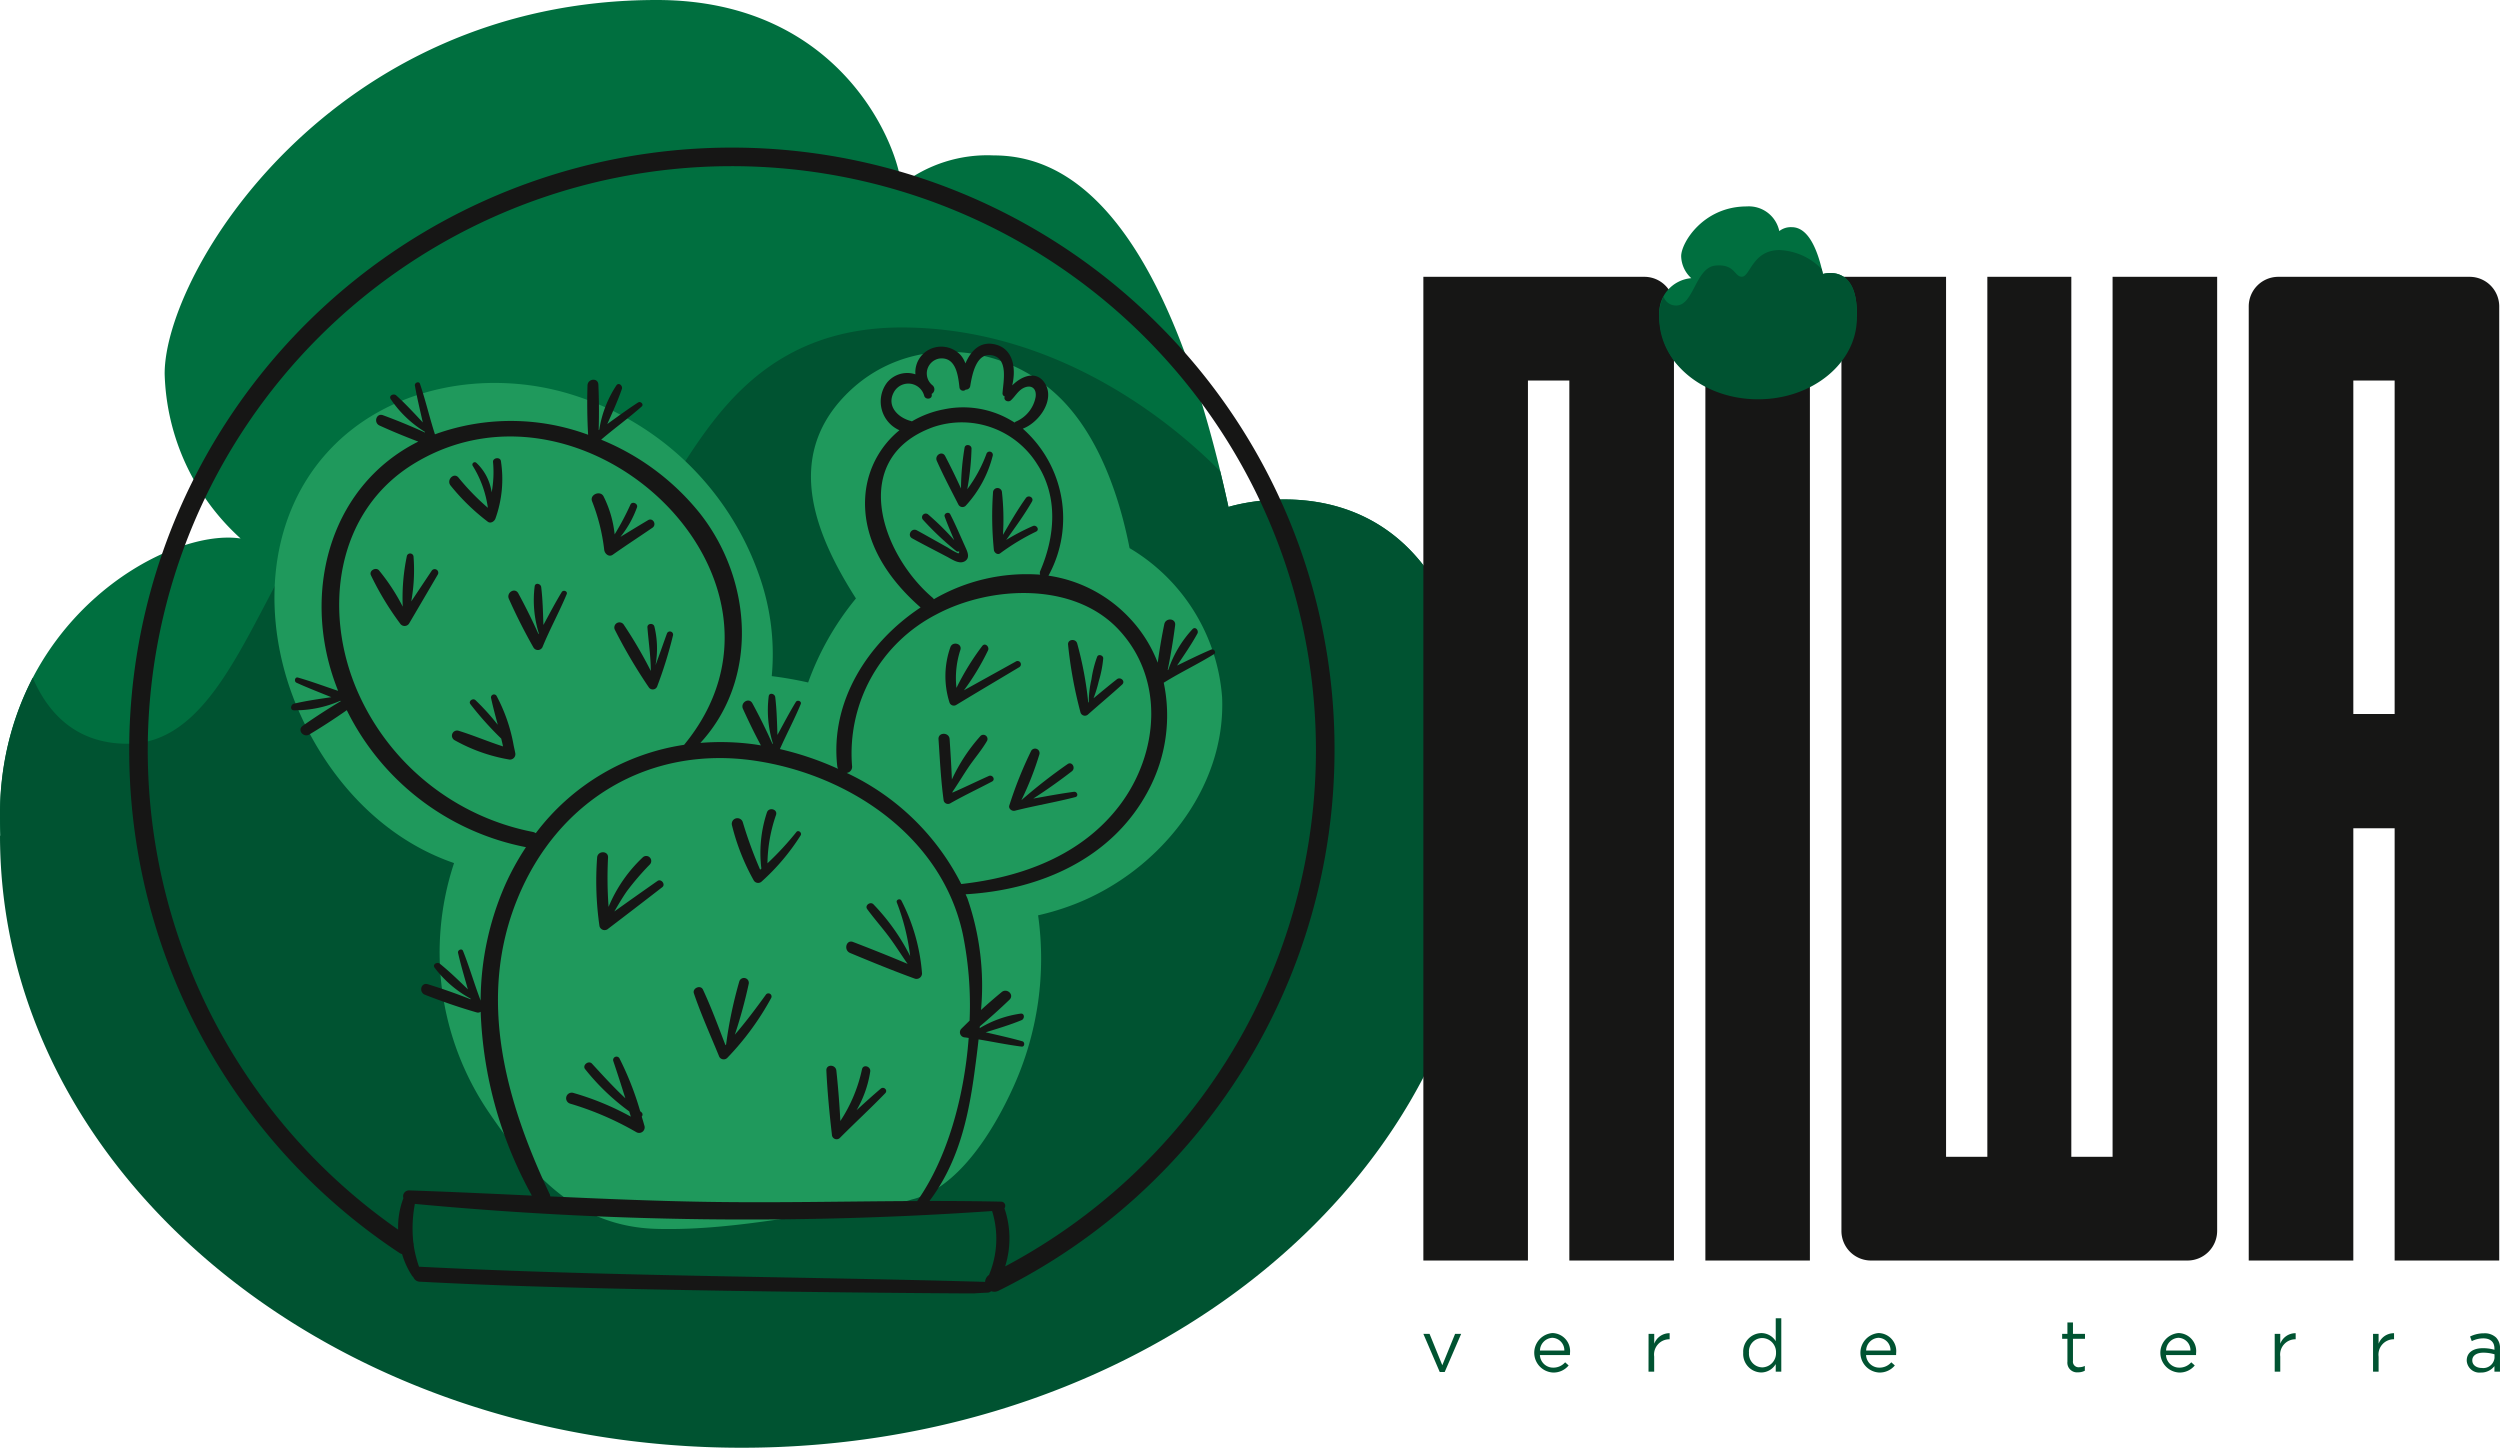 <svg xmlns="http://www.w3.org/2000/svg" width="180" height="104.236"><path d="M17.316 38.764a16.579 16.579 0 01-5.461-11.855C11.855 19.582 23.845 0 47.288 0c13.454 0 17.451 10.79 17.583 13.322a10.086 10.086 0 016.663-2.133c4.4 0 11.987 2.664 16.917 25.309 0 0 16.251-5.194 18.117 16.653s-12.521 36.9-22.78 36.9-64.531-.666-64.531 0C8.793 90.051.001 72.735.001 58.751s11.987-20.779 17.316-19.98" fill="#006f3f"/><path d="M106.613 60.171a44.58 44.58 0 00-.047-7.016C104.7 31.308 88.449 36.502 88.449 36.502c-.194-.886-.39-1.737-.593-2.565-3.022-3.072-11.306-10.253-22.722-10.359-14.515-.132-15.983 13.993-20.243 14.388s-3.73-7.06-14.519-6S18.648 53.551 9.191 53.551c-3.659 0-5.7-2.133-6.834-4.751a21.3 21.3 0 00-2.356 9.945c0 .472.012.945.029 1.423H.001c0 24.338 23.91 44.069 53.4 44.069s53.409-19.731 53.409-44.066z" fill="#005331"/><path d="M23.484 32.663c4.293-4.83 11.477-6.127 17.53-4.3a20.835 20.835 0 0113.683 13.17 16.946 16.946 0 01.869 7.148c.88.109 1.755.264 2.62.458a20.406 20.406 0 013.442-6.051c-2.9-4.545-5.162-10.059-.8-14.59s11.476-4.008 15.7.358c2.512 2.6 4.02 6.611 4.8 10.608a13.669 13.669 0 016.664 10.743c.282 6.594-4.572 12.5-10.52 14.854a18.505 18.505 0 01-2.729.842 22.355 22.355 0 01-1.773 12.341c-1.585 3.51-4.138 7.368-7.327 8.12a3.875 3.875 0 01-.874.2c-5.775.584-11.667 2.069-17.466 1.916-5.578-.147-8.871-3.612-12.169-8.483a20.466 20.466 0 01-2.441-17.856c-5.355-1.837-9.331-6.347-11.427-11.532-2.374-5.878-2.157-13.026 2.218-17.947" fill="#1f995c"/><path d="M43.503 39.585c.032.279.335.555.616.355.942-.663 1.907-1.291 2.858-1.943.329-.226.032-.754-.32-.543-.663.393-1.323.8-1.984 1.2a7.348 7.348 0 001.191-2.127c.091-.273-.346-.458-.47-.2a19.467 19.467 0 01-1.139 2.148 7.936 7.936 0 00-.8-2.738c-.235-.452-1.009-.129-.828.349a13.828 13.828 0 01.876 3.499zm-8.386-2.024c.208.161.484-.023.555-.226a8.417 8.417 0 00.393-4.14c-.05-.32-.6-.241-.566.076a7.945 7.945 0 01-.1 2.18 3.611 3.611 0 00-1.095-2.122.172.172 0 00-.27.208 7.658 7.658 0 011.092 3.025 17.059 17.059 0 01-2.116-2.177c-.326-.4-.892.17-.569.572a15.373 15.373 0 002.676 2.604zm-6.313 7.327a.384.384 0 00.654 0q1.039-1.769 2.072-3.536a.259.259 0 00-.446-.261q-.735 1.1-1.473 2.21a12.7 12.7 0 00.164-3.216.245.245 0 00-.478-.065 14.67 14.67 0 00-.3 3.659 14.382 14.382 0 00-1.714-2.617c-.223-.246-.713.015-.584.34a21.067 21.067 0 002.105 3.486zm9.61 1.74a.37.37 0 00.666-.085c.522-1.276 1.194-2.491 1.723-3.765.088-.211-.246-.332-.358-.15-.47.772-.889 1.576-1.32 2.371-.029-.913-.05-1.84-.158-2.729-.029-.241-.42-.352-.47-.062a8.052 8.052 0 00.3 3.4l-.026.047a42.76 42.76 0 00-1.453-2.934c-.246-.452-.88-.053-.678.4a40.85 40.85 0 001.774 3.507zm8.701-1.523c-.079-.273-.525-.226-.5.068.079 1.053.241 2.072.244 3.137a31.6 31.6 0 00-1.937-3.316.37.37 0 00-.64.373 37.624 37.624 0 002.427 4.114.343.343 0 00.616-.079 30.878 30.878 0 001.133-3.662.229.229 0 00-.44-.123c-.276.763-.54 1.526-.822 2.28a6.711 6.711 0 00-.081-2.792zm-10.127 8.589l-.006-.029A11.979 11.979 0 0035.75 50.1a.216.216 0 00-.393.164c.141.649.314 1.285.481 1.919a17.06 17.06 0 00-1.6-1.769c-.188-.176-.534.062-.37.285a23.257 23.257 0 002.221 2.48c.044.188.091.376.129.563-1.089-.349-2.13-.8-3.219-1.133a.371.371 0 00-.285.675 12.17 12.17 0 003.906 1.394.39.39 0 00.475-.475c-.031-.169-.072-.339-.107-.509zm17.283 9.699a.369.369 0 00.572.073 15.736 15.736 0 002.805-3.322c.114-.188-.167-.414-.308-.238a21.362 21.362 0 01-2.083 2.251 11.085 11.085 0 01.616-3.48c.138-.417-.514-.59-.654-.182a9.261 9.261 0 00-.4 4.044l-.088.079a30.292 30.292 0 01-1.25-3.419.405.405 0 00-.781.214 15.918 15.918 0 001.571 3.98zm-10.545 3.523a512.123 512.123 0 003.959-3.04c.258-.2-.082-.631-.343-.449q-1.563 1.092-3.11 2.2c.288-.493.572-.986.9-1.455a19.113 19.113 0 011.652-1.925.361.361 0 00-.511-.511 10.328 10.328 0 00-2.456 3.559 29.289 29.289 0 01-.038-3.554c.026-.508-.748-.5-.786 0a22.845 22.845 0 00.17 4.944.382.382 0 00.563.231zM61.2 68.611c1.549.646 3.11 1.285 4.686 1.858a.4.4 0 00.5-.379 13.732 13.732 0 00-1.488-5.253c-.1-.176-.4-.056-.329.138a15.8 15.8 0 01.962 3.865 15.254 15.254 0 00-2.644-3.73c-.223-.226-.643.079-.449.346.511.7 1.095 1.35 1.611 2.051.455.616.857 1.268 1.3 1.893-1.3-.549-2.612-1.071-3.926-1.576-.501-.194-.695.587-.223.787zm-9.442 7.405a.364.364 0 00.6.158 19.889 19.889 0 003.163-4.311.226.226 0 00-.39-.229c-.716.989-1.435 1.948-2.221 2.861a35.227 35.227 0 00.998-3.657.351.351 0 00-.675-.188 30.812 30.812 0 00-.954 4.557l-.044.05c-.516-1.344-1.015-2.706-1.623-4.008-.173-.367-.781-.1-.651.276.517 1.521 1.189 3.003 1.797 4.491zm8.709 5.919c1.077-1.086 2.207-2.122 3.269-3.222.211-.217-.1-.519-.326-.326-.587.5-1.162 1.021-1.734 1.546a7.98 7.98 0 00.98-2.776c.056-.381-.508-.558-.593-.164a10.939 10.939 0 01-1.558 3.719 64.422 64.422 0 00-.288-3.633c-.053-.449-.742-.472-.719 0 .073 1.538.223 3.09.4 4.622a.338.338 0 00.569.234zm-19.42-2.474a22 22 0 014.783 2.063.4.4 0 00.576-.446 45.49 45.49 0 00-.2-.684.213.213 0 00-.018-.308c-.032-.026-.062-.056-.094-.079a21.819 21.819 0 00-1.5-3.818.244.244 0 00-.443.188q.453 1.351.874 2.7c-.839-.786-1.608-1.629-2.4-2.491-.241-.264-.716.1-.5.387a16.3 16.3 0 003.181 3.049c.035.126.079.249.112.376a19.924 19.924 0 00-4.158-1.714.403.403 0 00-.213.777zm37.302-28.03c.81-.719 1.643-1.411 2.444-2.142.264-.238-.114-.59-.379-.381-.569.446-1.124.91-1.681 1.37a9.086 9.086 0 00.376-1.224 8.226 8.226 0 00.324-1.651c.006-.22-.343-.337-.437-.12a7.961 7.961 0 00-.411 1.632 7.013 7.013 0 00-.191 1.637l-.041.032a25.435 25.435 0 00-.8-4.27c-.109-.346-.675-.3-.654.088a31.266 31.266 0 00.895 4.889.33.33 0 00.555.14zm-9.513-.668c1.511-.918 3.034-1.819 4.551-2.726a.238.238 0 00-.241-.411q-1.871 1.039-3.741 2.075a17.9 17.9 0 001.737-2.882c.109-.249-.211-.566-.414-.317a18.418 18.418 0 00-1.863 3.028 6.514 6.514 0 01.282-2.735c.147-.461-.56-.643-.719-.2a6.265 6.265 0 00-.07 3.967.33.33 0 00.478.201zm4.237 7.608c1.441-.364 2.911-.607 4.352-.98.252-.065.138-.414-.106-.381-.98.132-1.951.314-2.923.487a40.065 40.065 0 002.776-1.963c.3-.229.018-.742-.305-.519a38.242 38.242 0 00-3.328 2.6 22.01 22.01 0 001.3-3.313.324.324 0 00-.59-.249 28.574 28.574 0 00-1.573 3.923c-.093.24.174.451.397.395zm-4.654-.531c.98-.56 2.01-1.042 3.008-1.57.267-.144.032-.519-.232-.4-.877.393-1.743.819-2.623 1.2v-.044c.4-.59.772-1.212 1.174-1.808.428-.631.948-1.224 1.326-1.884a.3.3 0 00-.464-.358 12.553 12.553 0 00-2.072 3.146c-.038-.968-.1-1.943-.164-2.905-.032-.511-.828-.511-.8 0 .1 1.473.17 2.964.373 4.428a.322.322 0 00.474.195zm.595-21.494a.332.332 0 00.516.068 8.312 8.312 0 001.946-3.6.236.236 0 00-.455-.126 10.051 10.051 0 01-1.379 2.538 18.3 18.3 0 00.308-2.929c0-.285-.449-.358-.5-.067a18.528 18.528 0 00-.258 2.94 49.096 49.096 0 00-1.144-2.339c-.214-.4-.772-.05-.6.346.477 1.077 1.032 2.121 1.566 3.169zm2.544 3.23c.012.205.258.411.458.261a16.16 16.16 0 012.582-1.561c.276-.132.035-.516-.235-.4a15.808 15.808 0 00-1.916 1c.64-.9 1.3-1.8 1.855-2.761.164-.288-.252-.516-.44-.255-.6.842-1.127 1.752-1.649 2.65a17.845 17.845 0 00-.07-3.049.323.323 0 00-.646 0 24.164 24.164 0 00.061 4.115zm-5.886-.818c.83.458 1.676.886 2.515 1.329.346.179.886.575 1.294.314.39-.249.164-.7.021-1.021-.355-.786-.69-1.582-1.083-2.35-.111-.22-.487-.065-.4.17.173.487.379.962.578 1.438l.106.252a19.015 19.015 0 00-1.866-1.84.267.267 0 00-.376.379 20.461 20.461 0 002.381 2.24.2.2 0 00.211.026c.018.065.012.12-.062.15a5.152 5.152 0 01-.745-.417l-.745-.417c-.5-.276-.989-.56-1.491-.828-.379-.203-.713.364-.338.575z" fill="#161615"/><path d="M83.373 23.333a43.391 43.391 0 10-54.618 66.875.6.6 0 00.194.085 5.894 5.894 0 00.716 1.558.37.37 0 00.094.1.512.512 0 00.467.332c.311.015.625.029.933.047l.992.047c12.369.616 37.235.748 37.235.748h.8c0-.009.607-.041.913-.053a.369.369 0 00.261-.106.655.655 0 00.226.041.676.676 0 00.3-.07 43.4 43.4 0 0024.2-38.919 43.105 43.105 0 00-12.713-30.685zm-53.148 67.87c-.021 0-.032.006-.053.006a8.48 8.48 0 01-.384-1.532.706.706 0 00-.029-.223 9.5 9.5 0 01.112-2.773 255.257 255.257 0 0041.56.514 6.716 6.716 0 01-.223 4.6.658.658 0 00-.282.5c-13.576-.392-27.13-.397-40.702-1.09zm-.3-57.893c12.375-7.377 29.06 8.494 19.332 20.317a16.423 16.423 0 00-10.681 6.362.6.6 0 00-.205-.088 17.446 17.446 0 01-12.565-9.974c-2.601-5.813-1.706-13.147 4.116-16.615zm24.429 21.461c6.758 1 13.425 5.435 14.957 12.43a25.717 25.717 0 01.5 6.286c-.205.2-.4.393-.6.59a.368.368 0 00.261.616l.273.038c-.323 4.278-1.544 8.674-3.709 11.744-5.088.018-10.182.141-15.271.056-3.718-.062-7.433-.22-11.145-.39a.568.568 0 00-.041-.161c-3.16-6.69-5.256-14.091-2.318-21.277 2.888-7.07 9.461-11.061 17.093-9.932zm13.049-10.525c3.894-2.08 9.857-2.371 13.1 1.042 3.392 3.577 2.931 8.968.12 12.686-2.732 3.609-7.043 5.191-11.412 5.675a17.593 17.593 0 00-8.252-8 .439.439 0 00.39-.493 11.262 11.262 0 016.054-10.91zm-.323-15.884a.378.378 0 00.065-.616 1.09 1.09 0 01.49-1.931c1.185-.141 1.347 1.194 1.444 2.057a.265.265 0 00.455.179.306.306 0 00.326-.276c.132-.783.425-2.415 1.567-2.195 1.209.235.8 1.931.754 2.747a.233.233 0 00.161.22l-.006.021c-.1.267.261.425.446.258.323-.293.528-.719.945-.907.543-.244.918.062.839.657a2.392 2.392 0 01-1.429 1.781.293.293 0 00-.088.068 6.8 6.8 0 00-5.094-.951 7.134 7.134 0 00-2.3.866l-.041-.021c-.916-.217-1.8-1.051-1.268-2.057a1.184 1.184 0 012.2.246c.091.288.569.249.543-.073zm.094 2.394a6.4 6.4 0 017.483 2.632c1.552 2.368 1.312 5.226.244 7.712a.348.348 0 00-.009.276 13.294 13.294 0 00-7.656 1.769.36.36 0 00-.079-.1c-3.753-3.183-6.068-10.073.018-12.289zm21.054 45.75A42.231 42.231 0 0172.37 91.181a6.69 6.69 0 00-.05-4.184.3.3 0 00-.252-.478c-1.714-.038-3.43-.05-5.144-.05 2-2.667 2.752-5.731 3.216-9.094.114-.836.226-1.684.317-2.538 1.033.17 2.06.387 3.1.519.226.026.252-.329.05-.384-.872-.249-1.758-.44-2.638-.646.872-.27 1.761-.534 2.588-.877.223-.091.229-.5-.065-.469a7.839 7.839 0 00-2.955 1.048l.012-.132a42.442 42.442 0 002.133-1.916c.37-.358-.182-.866-.563-.549-.5.414-1 .845-1.485 1.288a19.258 19.258 0 00-.974-8.02c-.041-.106-.091-.205-.135-.311 5.347-.305 10.6-2.571 13.187-7.533a11.464 11.464 0 001.077-7.7l.018-.009c1.171-.731 2.424-1.32 3.6-2.048.2-.12-.006-.411-.2-.329-.833.352-1.643.757-2.459 1.15.508-.757 1.036-1.52 1.464-2.3.117-.214-.132-.531-.343-.329a8.123 8.123 0 00-1.749 2.931l-.047.026c.217-1.068.4-2.157.537-3.231.065-.511-.684-.558-.781-.073-.188.91-.346 1.843-.472 2.773a9.731 9.731 0 00-2.045-3.234 9.977 9.977 0 00-5.822-3.034 8.607 8.607 0 00-1.849-10.584c1.153-.431 2.309-2.031 1.623-3.213-.593-1.021-1.693-.6-2.386.1.279-1.165.12-2.609-1.2-2.946-1.106-.282-1.778.461-2.169 1.362a1.88 1.88 0 00-.352-.61 1.906 1.906 0 00-1.9-.528 1.841 1.841 0 00-1.347 1.922 1.878 1.878 0 00-2.039.59 2.261 2.261 0 00.889 3.436 6.721 6.721 0 00-2.444 4.56c-.311 3.307 1.585 6.118 3.967 8.2-3.821 2.532-6.526 6.784-6 11.427a.557.557 0 00.062.194 22.125 22.125 0 00-4.192-1.425c.481-1.086 1.042-2.136 1.5-3.237.088-.211-.246-.332-.355-.15-.47.772-.889 1.576-1.323 2.371-.029-.913-.05-1.84-.158-2.726-.029-.244-.42-.355-.469-.065a8.1 8.1 0 00.3 3.4l-.026.047a42.728 42.728 0 00-1.45-2.934c-.249-.452-.883-.053-.678.4.4.883.83 1.769 1.291 2.629l-.34-.056a18 18 0 00-4.017-.123c4.205-4.572 3.771-11.7-.038-16.532a17.661 17.661 0 00-7.107-5.3c.954-.819 1.981-1.555 2.92-2.389.173-.153-.076-.4-.252-.293-.763.49-1.491 1.03-2.227 1.555.373-.833.76-1.676 1.051-2.524.079-.229-.223-.5-.393-.261a8.038 8.038 0 00-1.234 3.188l-.044.032a43.598 43.598 0 00-.021-3.275c-.023-.514-.769-.434-.783.062a41.266 41.266 0 00.044 3.551 16.028 16.028 0 00-11.028-.032c-.387-1.2-.672-2.438-1.077-3.633-.073-.217-.4-.085-.367.123.156.889.37 1.769.569 2.653-.625-.666-1.25-1.35-1.916-1.946-.182-.161-.549.012-.4.261a8.038 8.038 0 002.465 2.362l.012.053a42.209 42.209 0 00-3.025-1.247c-.484-.179-.7.54-.249.742.907.414 1.846.8 2.788 1.156-6.142 3.075-8.225 10.247-6.23 16.656.135.437.291.866.458 1.291-.962-.32-1.913-.678-2.89-.957-.22-.065-.3.282-.109.37.825.379 1.67.7 2.509 1.042-.9.135-1.822.261-2.691.47-.238.059-.3.458-.012.475a8.094 8.094 0 003.345-.684l.05.021a43.084 43.084 0 00-2.747 1.778c-.423.3.047.88.47.628a44.415 44.415 0 002.7-1.752 18.289 18.289 0 0012.9 9.863 18.862 18.862 0 00-1.485 2.691 20.913 20.913 0 00-1.778 8.354c-.452-1.18-.8-2.4-1.268-3.574-.085-.211-.408-.065-.358.144.2.88.461 1.749.707 2.62-.66-.634-1.32-1.282-2.019-1.843-.188-.153-.546.038-.379.282a8.049 8.049 0 002.585 2.227l.015.053a42.375 42.375 0 00-3.087-1.086c-.493-.153-.669.575-.208.757 1.209.475 2.474.913 3.721 1.271a.331.331 0 00.293-.044 29.47 29.47 0 003.686 13.234c-2.937-.135-5.875-.273-8.815-.373a.426.426 0 00-.434.558 5.829 5.829 0 00-.379 2.266 42.054 42.054 0 1159.563-12.026zm30.164-56.575h-15.91v70.825h7.53V27.399h2.98v63.357h7.533V22.061a2.13 2.13 0 00-2.13-2.13m59.419 0h-13.775a2.13 2.13 0 00-2.13 2.13v68.695h7.53V59.637h2.975v31.119h7.53V22.061a2.13 2.13 0 00-2.13-2.13m-5.4 31.475h-2.975V27.399h2.975zm-49.627-29.728h7.526v69.078h-7.526zm29.319-1.747v63.357h-2.971V19.931h-6.047v63.357h-2.972V19.931h-7.533v68.7a2.129 2.129 0 002.127 2.127h22.792a2.136 2.136 0 002.133-2.138V19.931z" fill="#161615"/><path d="M102.482 96.038h.446l.918 2.259.921-2.259h.437l-1.185 2.744h-.358zm9.351 2.432a1.123 1.123 0 00.857-.384l.252.226a1.4 1.4 0 01-1.121.511 1.425 1.425 0 01-.053-2.843 1.3 1.3 0 011.271 1.444 1.336 1.336 0 01-.006.141h-2.16a.952.952 0 00.96.905zm.8-1.232a.9.9 0 00-.872-.916.941.941 0 00-.883.916zm6.064-1.2h.408v.71a1.166 1.166 0 011.109-.757v.437h-.033a1.1 1.1 0 00-1.08 1.247v1.086h-.408zm6.814 1.37v-.009a1.338 1.338 0 011.3-1.417 1.23 1.23 0 011.042.581v-1.646h.4v3.844h-.4v-.549a1.226 1.226 0 01-1.042.607 1.329 1.329 0 01-1.3-1.411zm2.362-.009v-.012a1.014 1.014 0 00-.986-1.048.961.961 0 00-.96 1.048v.012a.981.981 0 00.96 1.053 1.019 1.019 0 00.986-1.053zm7.444 1.071a1.123 1.123 0 00.857-.384l.255.226a1.413 1.413 0 01-1.124.511 1.425 1.425 0 01-.053-2.843 1.3 1.3 0 011.271 1.444 1.334 1.334 0 01-.006.141h-2.16a.952.952 0 00.96.905zm.8-1.232a.892.892 0 00-.869-.916.941.941 0 00-.886.916zm12.737.801v-1.643h-.379v-.358h.379v-.822h.4v.822h.866v.358h-.866v1.59a.4.4 0 00.461.452.858.858 0 00.393-.094v.346a.985.985 0 01-.49.117.694.694 0 01-.764-.768zm8.058.431a1.123 1.123 0 00.857-.384l.252.226a1.4 1.4 0 01-1.121.511 1.425 1.425 0 01-.053-2.843 1.3 1.3 0 011.271 1.444 1.337 1.337 0 01-.006.141h-2.16a.952.952 0 00.96.905zm.8-1.232a.892.892 0 00-.869-.916.941.941 0 00-.886.916zm6.067-1.2h.4v.71a1.166 1.166 0 011.109-.757v.437h-.029a1.1 1.1 0 00-1.08 1.247v1.086h-.4zm7.08 0h.4v.71a1.17 1.17 0 011.112-.757v.437h-.032a1.1 1.1 0 00-1.08 1.247v1.086h-.4zm6.746 1.933v-.012c0-.584.472-.889 1.162-.889a2.9 2.9 0 01.833.114v-.085c0-.484-.3-.737-.807-.737a1.867 1.867 0 00-.825.2l-.123-.332a2.227 2.227 0 01.992-.232 1.194 1.194 0 01.877.3 1.069 1.069 0 01.285.8v1.662h-.4v-.4a1.2 1.2 0 01-.98.464.914.914 0 01-1.014-.853zm2-.211v-.25a2.781 2.781 0 00-.8-.117c-.508 0-.8.223-.8.549v.009c0 .343.314.543.684.543a.815.815 0 00.917-.734z" fill="#005331"/><path d="M121.772 20.028a2.214 2.214 0 01-.728-1.582c0-.974 1.6-3.583 4.721-3.583a2.237 2.237 0 012.343 1.775 1.354 1.354 0 01.889-.282c.587 0 1.6.355 2.254 3.372 0 0 2.166-.693 2.415 2.218s-1.67 4.915-3.037 4.915-8.6-.088-8.6 0c-1.394 0-2.565-2.306-2.565-4.17a2.526 2.526 0 012.308-2.663" fill="#006f3f"/><path d="M133.671 22.879a6.212 6.212 0 00-.006-.933c-.249-2.911-2.415-2.218-2.415-2.218l-.079-.343a4.484 4.484 0 00-3.025-1.379c-1.937-.018-2.13 1.863-2.7 1.916s-.5-.939-1.934-.8-1.561 2.875-2.824 2.875a.943.943 0 01-.91-.634 2.855 2.855 0 00-.314 1.326v.188c0 3.245 3.187 5.872 7.116 5.872s7.116-2.626 7.116-5.872z" fill="#005331"/></svg>